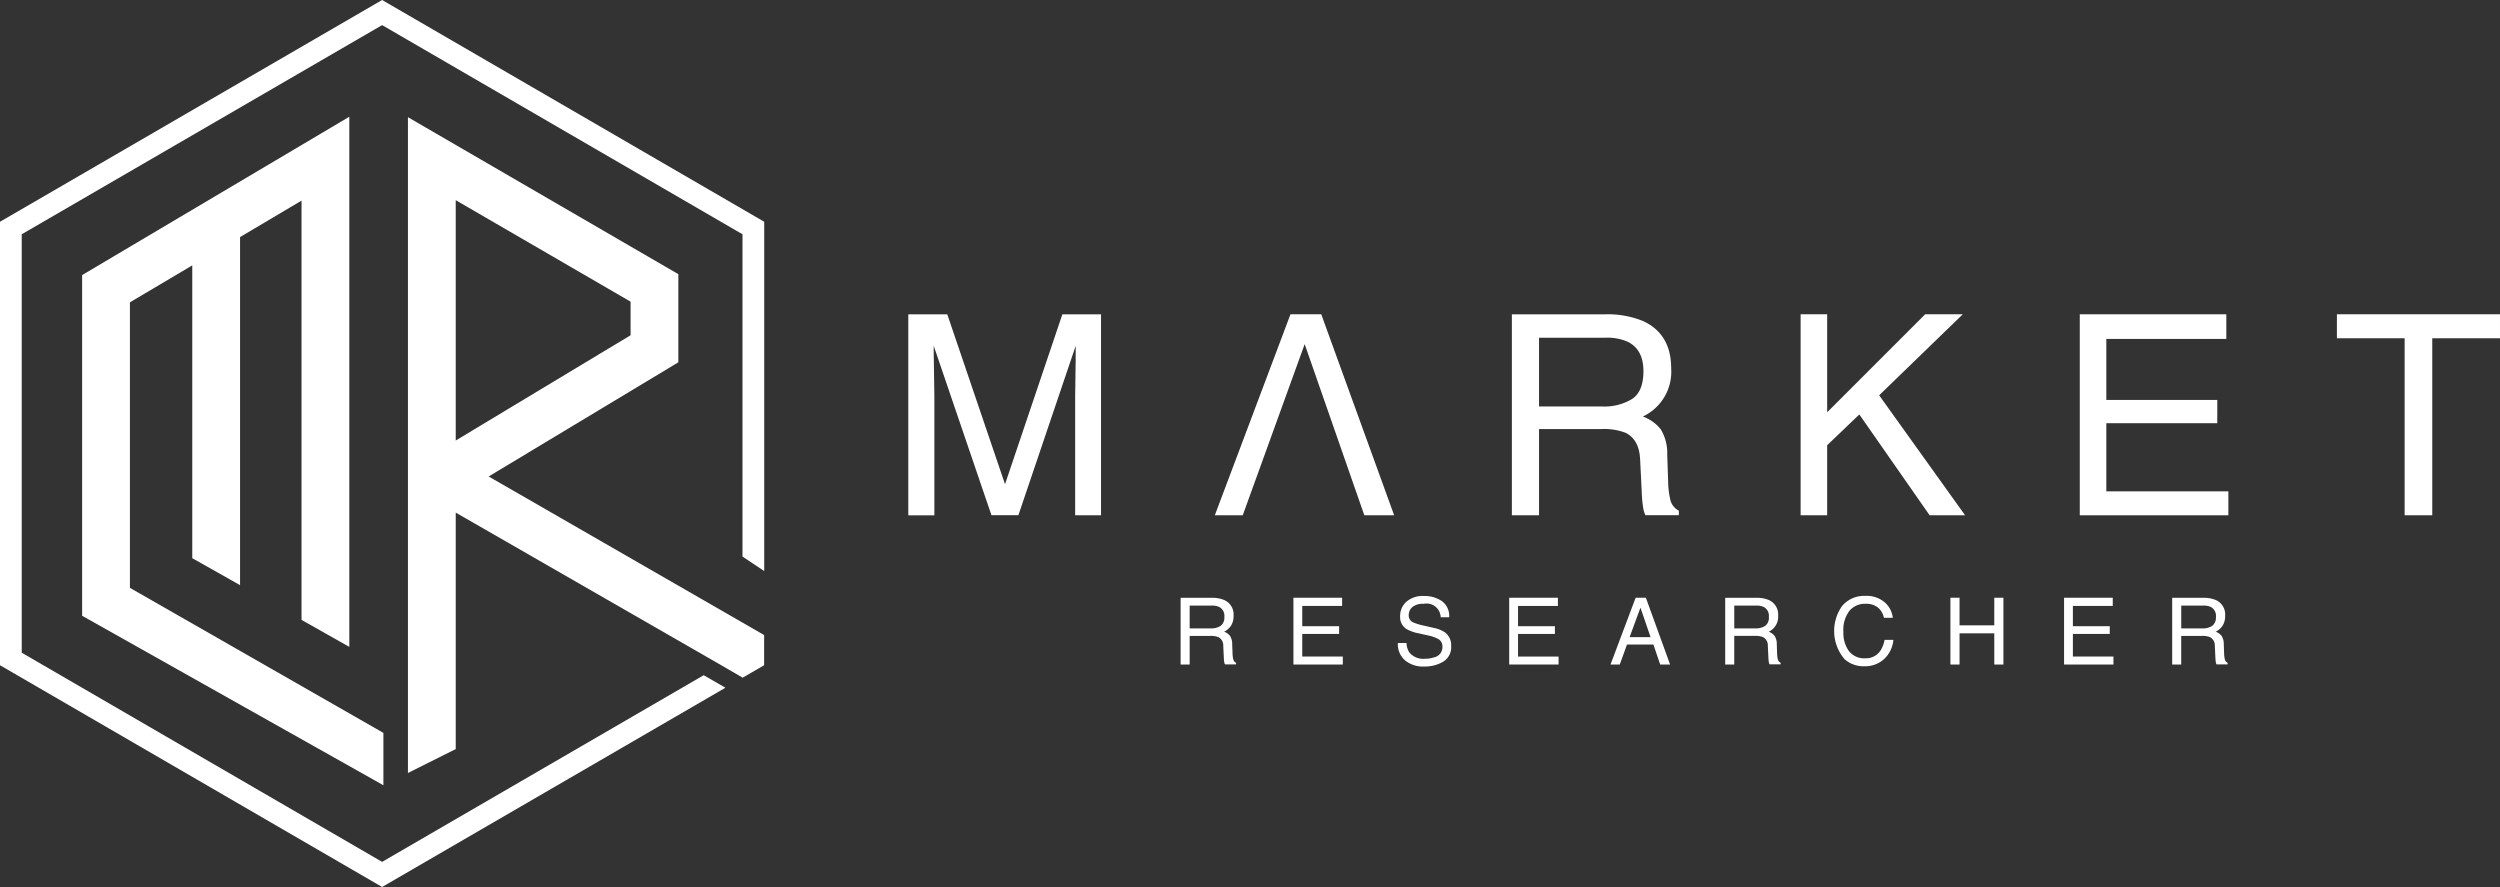 <svg xmlns="http://www.w3.org/2000/svg" width="391.446" height="138.883" viewBox="0 0 391.446 138.883">
  <rect x="0" y="0" width="391.446" height="138.883" fill="#333333" stroke="none"/>
  <g id="Style_1" data-name="Style 1" transform="translate(-154.495 -486)">
    <g id="Logo" transform="translate(154.495 486)">
      <path id="Path_3" data-name="Path 3" d="M250.3,134.951,193.871,102.2V36.682L250.3,3.932l56.43,32.751V87.147l3.4,2.265V34.723L250.3,0,190.47,34.723V104.16L250.3,138.883l53.757-31.2-3.4-1.959Z" transform="translate(-190.47 0)" fill="#fff"/>
      <path id="Path_4" data-name="Path 4" d="M714.313,289.009l3.357-1.949v-4.724l-43.131-24.829,29.7-17.877v-13.8L661.9,201.25V303.934l7.483-3.741V263.163l37.312,21.448,4.234,2.435h0Zm-44.931-74.766,27.38,15.894v5.255l-27.38,16.486Z" transform="translate(-598.025 -182.9)" fill="#fff"/>
      <path id="Path_1" data-name="Path 1" d="M270.115,136.751V53.74L228.28,78.532V131.88l47.172,26.537v-8.2l-39.689-22.71V82.8l9.762-5.786V122.86l7.483,4.224V72.58l9.626-5.707v65.651Z" transform="translate(-215.42 -35.462)" fill="#fff"/>
    </g>
    <g id="Text" transform="translate(296.714 535.211)">
      <path id="Path_2" data-name="Path 2" d="M298.776,617.185l-9.041-26.6H283.63v31.468h4.082V603.474q0-1.112-.051-3.479c-.037-1.578-.054-2.755-.054-3.524v-.966l9.041,26.53h4.221l8.976-26.53q0,2.551-.044,4.779c-.031,1.486-.044,2.548-.044,3.19v18.574h4.051V590.58h-6.054Z" transform="translate(-283.63 -590.577)" fill="#fff"/>
      <path id="Path_5" data-name="Path 5" d="M152.957,443.27,141.11,474.742h4.371l9.7-26.8,9.34,26.8h4.67L157.776,443.27Z" transform="translate(-93.115 -443.27)" fill="#fff"/>
      <path id="Path_6" data-name="Path 6" d="M586.258,619.412a12.814,12.814,0,0,1-.3-2.677l-.143-4.221a7.118,7.118,0,0,0-1.037-3.962A6.463,6.463,0,0,0,582,606.583a7.743,7.743,0,0,0,4.435-7.52q0-5.418-4.422-7.435a14.641,14.641,0,0,0-5.935-1.048H561.49v31.468h4.255v-13.5h9.7a9.5,9.5,0,0,1,3.837.578q2.136,1.051,2.289,4.136l.258,5.248a20.413,20.413,0,0,0,.238,2.479,3.925,3.925,0,0,0,.34,1.051h5.228v-.711A2.589,2.589,0,0,1,586.258,619.412ZM580.37,603.8a8.282,8.282,0,0,1-4.762,1.211h-9.864V594.243h10.411a8,8,0,0,1,3.493.643q2.439,1.221,2.442,4.581Q582.1,602.6,580.37,603.8Z" transform="translate(-466.983 -590.577)" fill="#fff"/>
      <path id="Path_7" data-name="Path 7" d="M423.086,455.953l13.091-12.683h-5.891l-15.34,15.34V443.27H410.79v31.472h4.156V463.773l5.034-4.82,11.01,15.789h5.551Z" transform="translate(-271.07 -443.27)" fill="#fff"/>
      <path id="Path_8" data-name="Path 8" d="M543.456,460.324H560.83v-3.643H543.456v-9.554h18.789V443.27H539.3v31.472h23.265v-3.748H543.456Z" transform="translate(-355.871 -443.27)" fill="#fff"/>
      <path id="Path_9" data-name="Path 9" d="M657.67,443.27v3.752h10.605v27.72H672.6v-27.72h10.605V443.27Z" transform="translate(-433.98 -443.27)" fill="#fff"/>
      <path id="Path_10" data-name="Path 10" d="M417.228,730.654a4.422,4.422,0,0,1-.1-.891l-.051-1.4a2.381,2.381,0,0,0-.34-1.316,2.139,2.139,0,0,0-.922-.656,2.816,2.816,0,0,0,1.085-.959,2.78,2.78,0,0,0,.388-1.537,2.457,2.457,0,0,0-1.473-2.469,4.809,4.809,0,0,0-1.973-.34H409v10.445h1.415v-4.483h3.224a3.209,3.209,0,0,1,1.275.19,1.454,1.454,0,0,1,.762,1.36l.085,1.745a5.82,5.82,0,0,0,.071.823,1.247,1.247,0,0,0,.112.34h1.738v-.235A.878.878,0,0,1,417.228,730.654Zm-1.962-5.18a2.738,2.738,0,0,1-1.575.4h-3.275V722.3h3.459a2.632,2.632,0,0,1,1.16.214,1.543,1.543,0,0,1,.813,1.524A1.642,1.642,0,0,1,415.265,725.474Z" transform="translate(-366.359 -676.69)" fill="#fff"/>
      <path id="Path_11" data-name="Path 11" d="M178.681,579.427h5.772v-1.211h-5.772v-3.173h6.241V573.76H177.3v10.455h7.731v-1.245h-6.35Z" transform="translate(-116.996 -529.377)" fill="#fff"/>
      <path id="Path_12" data-name="Path 12" d="M516.327,725.929a4.5,4.5,0,0,0-1.636-.66l-1.466-.34a9.283,9.283,0,0,1-1.9-.568,1.194,1.194,0,0,1-.636-1.133,1.65,1.65,0,0,1,.548-1.224,2.6,2.6,0,0,1,1.8-.524,2.207,2.207,0,0,1,2.656,2.105h1.33a2.868,2.868,0,0,0-1.15-2.537,4.806,4.806,0,0,0-2.792-.792,3.9,3.9,0,0,0-2.762.9,3.01,3.01,0,0,0-.976,2.313,2.187,2.187,0,0,0,1.007,1.966,6.387,6.387,0,0,0,1.966.68l1.415.32a5.4,5.4,0,0,1,1.7.619,1.361,1.361,0,0,1,.534,1.218,1.61,1.61,0,0,1-1.269,1.578,4.346,4.346,0,0,1-1.449.228,2.809,2.809,0,0,1-2.486-1.02,2.881,2.881,0,0,1-.418-1.446h-1.354a3.347,3.347,0,0,0,1.082,2.684,4.4,4.4,0,0,0,3.061,1,5.653,5.653,0,0,0,2.939-.748,2.657,2.657,0,0,0,1.262-2.483,2.486,2.486,0,0,0-1-2.136Z" transform="translate(-432.333 -676.145)" fill="#fff"/>
      <path id="Path_13" data-name="Path 13" d="M278.021,579.427h5.772v-1.211h-5.772v-3.173h6.241V573.76H276.64v10.455h7.728v-1.245h-6.347Z" transform="translate(-182.548 -529.377)" fill="#fff"/>
      <path id="Path_14" data-name="Path 14" d="M610.835,721.06,606.9,731.515h1.452l1.129-3.133h4.136l1.061,3.133h1.551l-3.792-10.455Zm-.946,6.17,1.7-4.619,1.585,4.619Z" transform="translate(-496.948 -676.677)" fill="#fff"/>
      <path id="Path_15" data-name="Path 15" d="M667.934,730.654a4.428,4.428,0,0,1-.1-.891l-.051-1.4a2.309,2.309,0,0,0-.34-1.316,2.14,2.14,0,0,0-.922-.656,2.568,2.568,0,0,0,1.473-2.5,2.47,2.47,0,0,0-1.473-2.469,4.789,4.789,0,0,0-1.973-.34h-4.84v10.445h1.415v-4.483h3.224a3.181,3.181,0,0,1,1.272.19,1.449,1.449,0,0,1,.762,1.361l.085,1.745a7.133,7.133,0,0,0,.071.823,1.358,1.358,0,0,0,.116.34h1.735v-.235a.888.888,0,0,1-.456-.616Zm-1.959-5.18a2.752,2.752,0,0,1-1.578.4h-3.272V722.3h3.445a2.644,2.644,0,0,1,1.16.214,1.541,1.541,0,0,1,.81,1.524A1.6,1.6,0,0,1,665.975,725.474Z" transform="translate(-531.796 -676.69)" fill="#fff"/>
      <path id="Path_16" data-name="Path 16" d="M717.095,728.778a2.7,2.7,0,0,1-2.381,1.2,3.007,3.007,0,0,1-2.561-1.139,4.836,4.836,0,0,1-.857-2.979,4.929,4.929,0,0,1,.952-3.326,3.15,3.15,0,0,1,2.493-1.088,2.973,2.973,0,0,1,1.969.592,2.884,2.884,0,0,1,.935,1.6h1.381a3.7,3.7,0,0,0-1.218-2.381,4.3,4.3,0,0,0-3.082-1.048,4.478,4.478,0,0,0-3.653,1.609,6.777,6.777,0,0,0,.408,8.3,4.422,4.422,0,0,0,3.061,1.105,4.35,4.35,0,0,0,3.36-1.36,4.7,4.7,0,0,0,1.224-2.769h-1.381A4.6,4.6,0,0,1,717.095,728.778Z" transform="translate(-564.879 -676.116)" fill="#fff"/>
      <path id="Path_17" data-name="Path 17" d="M486.617,578.08h-5.439v-4.32H479.75v10.455h1.429v-4.888h5.439v4.888h1.429V573.76h-1.429Z" transform="translate(-316.575 -529.377)" fill="#fff"/>
      <path id="Path_18" data-name="Path 18" d="M533.451,579.427h5.772v-1.211h-5.772v-3.173h6.241V573.76H532.07v10.455H539.8v-1.245h-6.35Z" transform="translate(-351.1 -529.377)" fill="#fff"/>
      <path id="Path_19" data-name="Path 19" d="M873.7,730.654a4.428,4.428,0,0,1-.1-.891l-.051-1.4a2.38,2.38,0,0,0-.34-1.316,2.14,2.14,0,0,0-.922-.656,2.816,2.816,0,0,0,1.085-.959,2.779,2.779,0,0,0,.388-1.537,2.457,2.457,0,0,0-1.473-2.469,4.8,4.8,0,0,0-1.973-.34H865.47v10.445h1.415v-4.483h3.224a3.191,3.191,0,0,1,1.275.19,1.454,1.454,0,0,1,.762,1.361l.085,1.745a7.146,7.146,0,0,0,.071.823,1.248,1.248,0,0,0,.112.34h1.738v-.235A.878.878,0,0,1,873.7,730.654Zm-1.959-5.18a2.758,2.758,0,0,1-1.578.4h-3.275V722.3h3.462a2.654,2.654,0,0,1,1.16.214,1.541,1.541,0,0,1,.81,1.524A1.677,1.677,0,0,1,871.739,725.474Z" transform="translate(-667.572 -676.69)" fill="#fff"/>
    </g>
  </g>
</svg>
